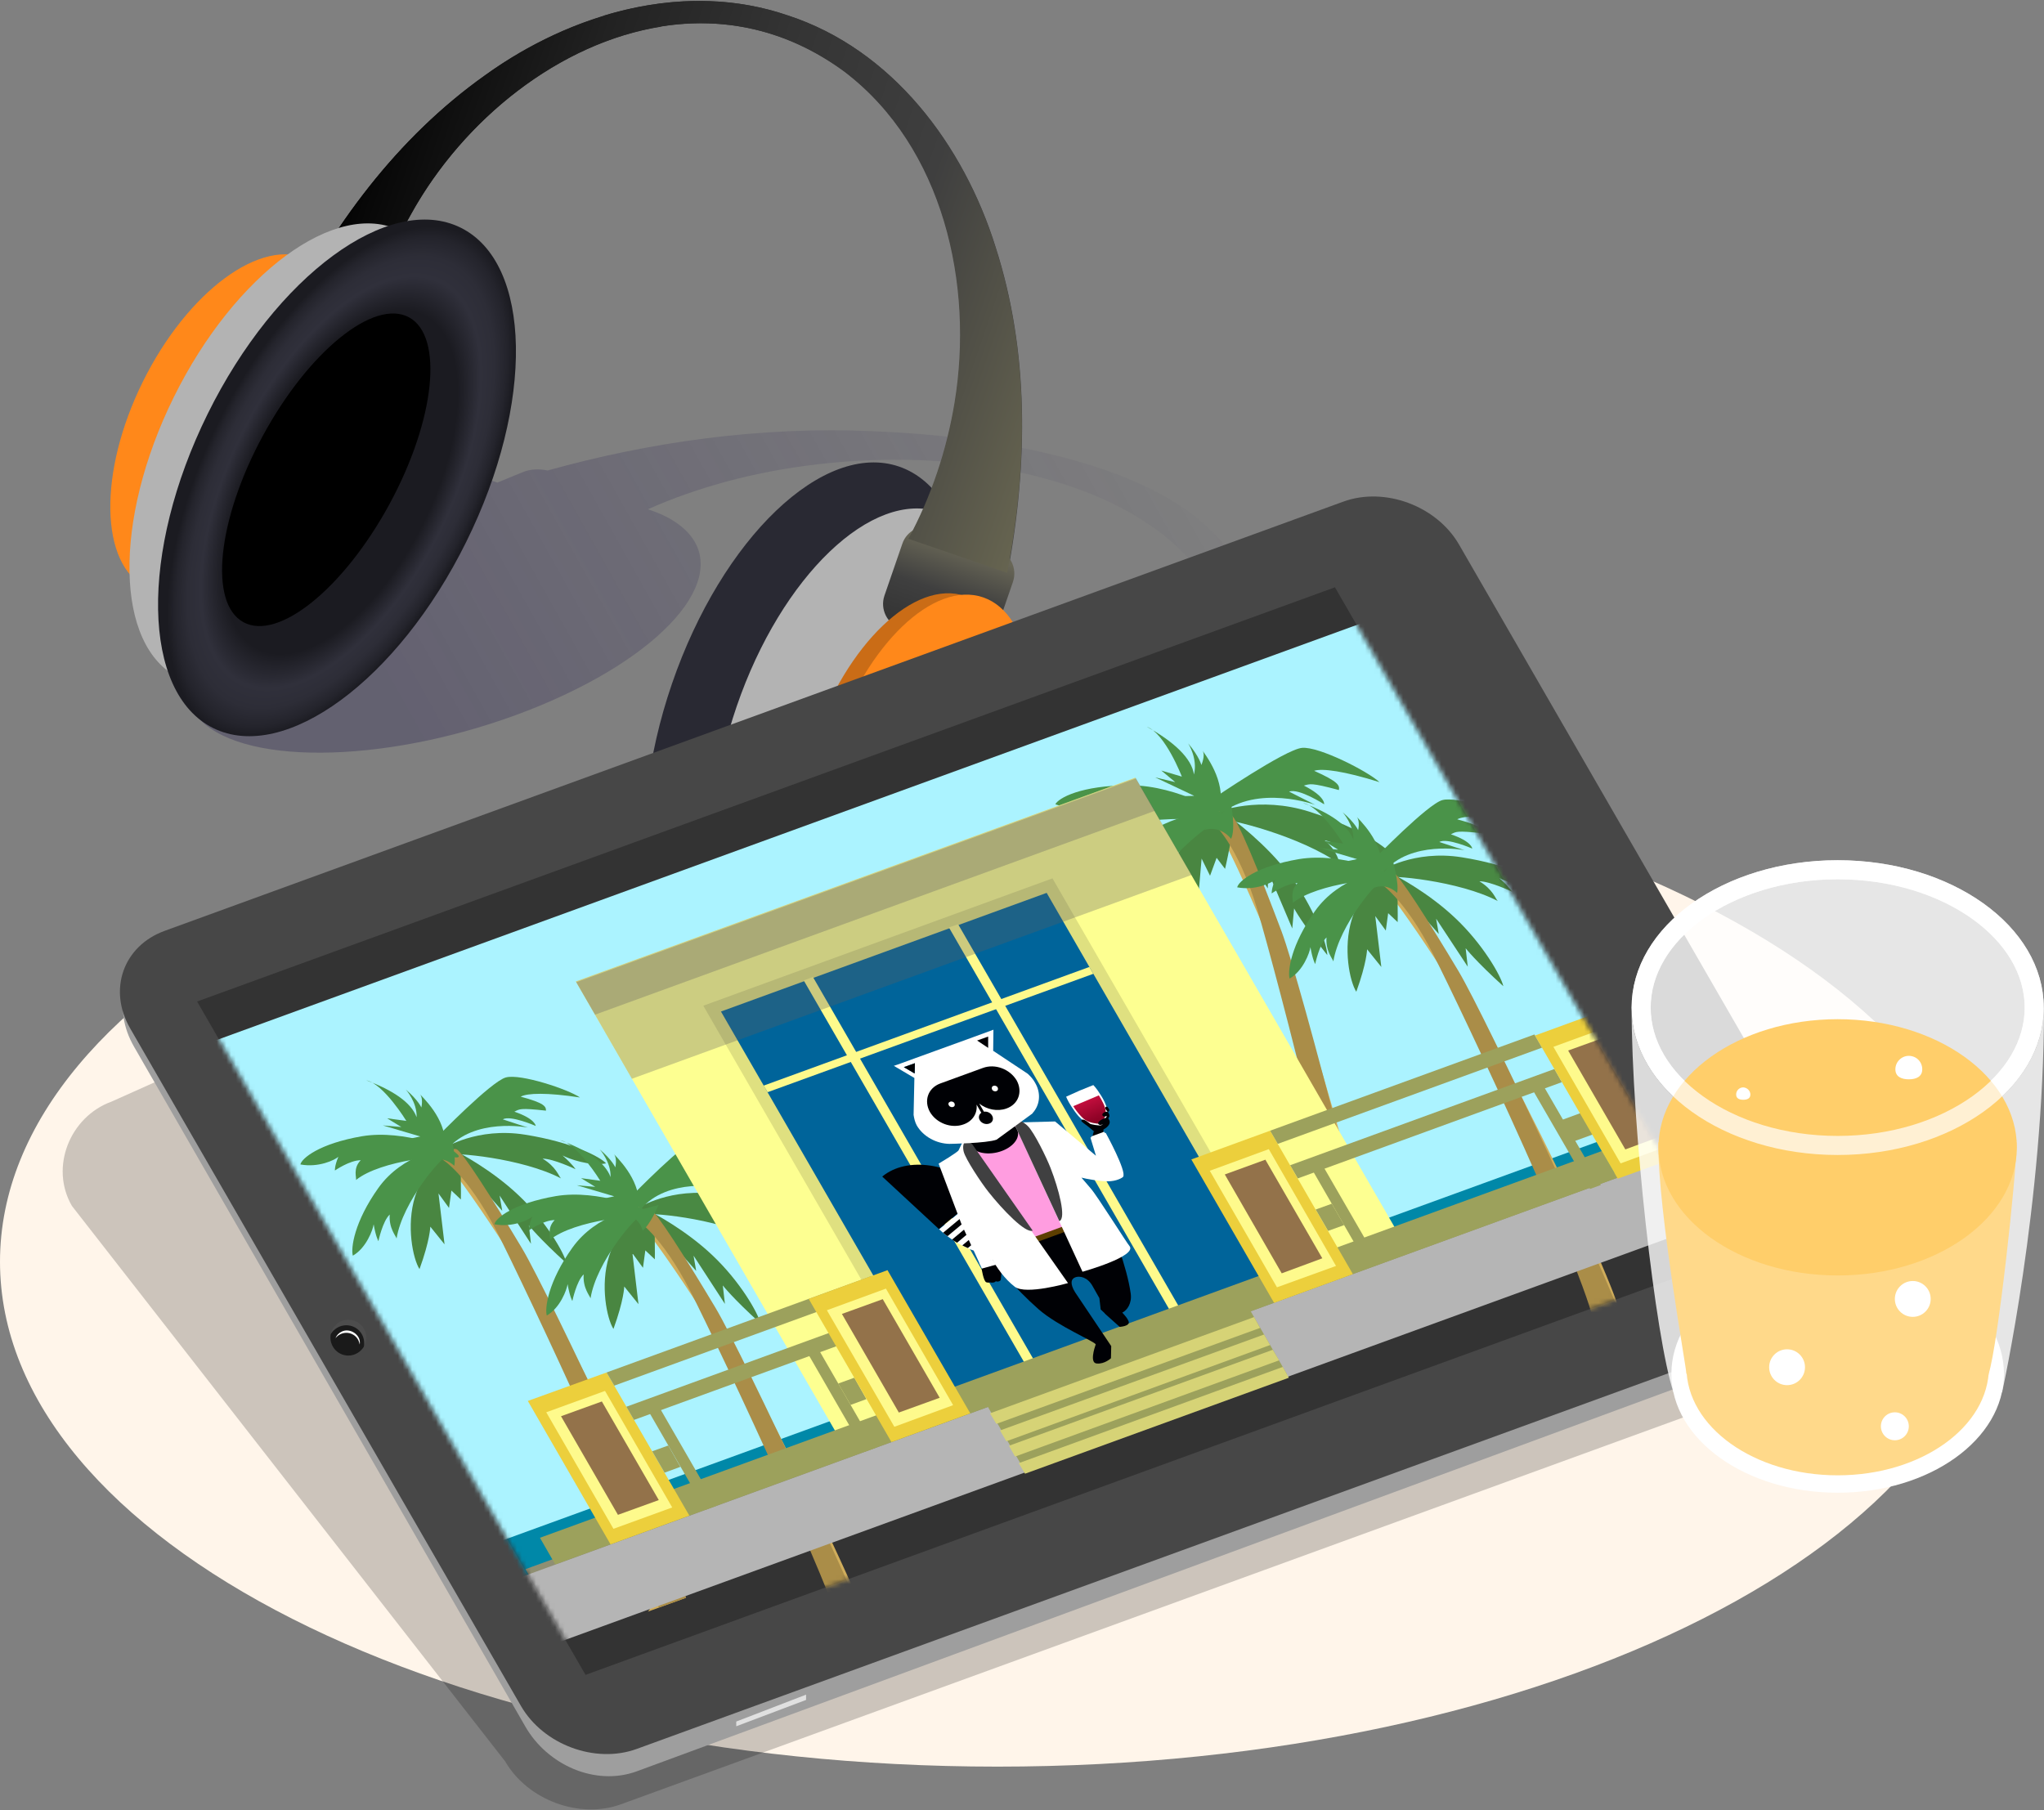 <svg width="429" height="380" viewBox="0 0 429 380" fill="none" xmlns="http://www.w3.org/2000/svg">
<rect x="0" y="0" width="429" height="380" fill="#808080" stroke="none"/>
<path d="M209.335 370.818C324.947 370.818 418.669 323.369 418.669 264.838C418.669 206.308 324.947 158.859 209.335 158.859C93.722 158.859 0 206.308 0 264.838C0 323.369 93.722 370.818 209.335 370.818Z" fill="#FFF5EA"/>
<path opacity="0.3" d="M104.41 101.29L109.775 99.082C111.258 98.461 113.212 98.385 114.944 98.754C136.035 92.89 159.133 89.449 183.2 90.511C207.514 91.45 236.829 96.491 251.981 109.369C267.305 122.024 265.395 139.746 258.534 153.267C254.043 162.405 246.359 170.63 236.697 177.868C236.872 180.244 236.232 182.892 234.85 185.666C238.666 191.775 232.172 201.459 218.379 209.171C204.536 216.859 187.894 219.996 178.072 217.26C168.6 218.532 160.116 217.948 154.275 215.281C147.894 214.942 142.475 213.537 138.59 211.042C125.595 202.641 135.024 184.712 159.569 171.048C184.065 157.359 214.508 153.068 227.478 161.518C230.423 163.421 232.206 165.795 232.902 168.492C233.322 168.269 233.718 167.971 234.138 167.748C260.387 151.533 268.566 122.097 232.09 105.01C208.358 94.221 176.526 94.603 152.542 101.064C146.607 102.679 141.069 104.616 135.976 106.898C138.797 107.811 141.222 109.021 143.054 110.554C154.318 119.822 141.005 136.617 113.415 148.082C85.825 159.547 54.291 161.314 43.077 152.07C39.71 149.277 38.568 145.863 39.257 142.125C36.136 138.342 36.774 133.465 40.553 128.363C40.552 127.991 40.601 127.645 40.675 127.249C38.961 121.014 47.51 112.416 62.492 106.163C77.869 99.859 95.032 98.034 104.41 101.29Z" fill="url(#paint0_linear_3292_84693)"/>
<path d="M198.362 163.218C208.865 132.604 204.545 103.379 188.714 97.94C172.883 92.501 151.534 112.91 141.031 143.523C130.528 174.136 134.848 203.362 150.679 208.801C166.51 214.239 187.859 193.831 198.362 163.218Z" fill="#292933"/>
<path d="M205.786 165.809C215.168 138.462 211.322 112.359 197.195 107.506C183.068 102.653 164.01 120.888 154.628 148.235C145.245 175.581 149.092 201.684 163.219 206.537C177.345 211.39 196.403 193.156 205.786 165.809Z" fill="#B3B3B3"/>
<path d="M86.289 44.911C83.026 50.611 80.372 56.643 78.381 62.842C73.735 63.727 68.978 66.051 64.333 69.649C61.623 68.708 59.466 67.988 59.466 67.988C69.587 47.567 83.303 28.917 101.886 15.746C119.916 2.741 143.753 -4.177 165.378 3.239C187.279 10.378 202.267 30.411 208.959 51.829C216.038 73.855 215.762 97.375 211.503 120.231L190.763 113.092C195.52 104.348 198.783 94.608 200.442 84.591C204.534 59.798 198.174 30.965 177.379 15.082C144.638 -9.047 103.877 13.2 86.289 44.911Z" fill="url(#paint1_linear_3292_84693)"/>
<path d="M101.886 15.746C83.303 28.917 69.587 47.567 59.466 67.988C59.466 67.988 61.623 68.708 64.333 69.648C68.978 66.051 73.735 63.672 78.381 62.842C80.372 56.643 83.026 50.611 86.289 44.911C97.295 25.043 117.427 8.939 138.941 5.563L126.552 3.405C117.703 6.116 109.297 10.433 101.886 15.746Z" fill="url(#paint2_linear_3292_84693)"/>
<path d="M196.239 110.767L209.236 115.25C212.056 116.246 213.549 119.29 212.609 122.112L208.848 133.015C207.853 135.837 204.811 137.331 201.99 136.391L188.993 131.908C186.173 130.912 184.68 127.868 185.62 125.046L189.381 114.143C190.321 111.321 193.418 109.827 196.239 110.767Z" fill="url(#paint3_linear_3292_84693)"/>
<path d="M209.052 168.822C216.084 148.326 213.19 128.759 202.587 125.116C191.985 121.474 177.689 135.137 170.658 155.632C163.626 176.128 166.52 195.695 177.123 199.337C187.725 202.98 202.02 189.317 209.052 168.822Z" fill="#CA6C16"/>
<path d="M212.656 168.163C219.539 148.101 216.711 128.949 206.34 125.386C195.968 121.823 181.981 135.199 175.098 155.261C168.215 175.322 171.043 194.474 181.414 198.037C191.785 201.6 205.772 188.225 212.656 168.163Z" fill="#FF881A"/>
<path d="M65.577 97.738C74.982 78.728 74.64 59.37 64.813 54.502C54.986 49.633 39.394 61.097 29.989 80.107C20.583 99.117 20.925 118.474 30.752 123.343C40.58 128.211 56.171 116.748 65.577 97.738Z" fill="#FF881A"/>
<path d="M84.97 107.341C97.791 81.428 97.333 55.046 83.947 48.415C70.561 41.783 49.316 57.413 36.495 83.326C23.674 109.239 24.132 135.621 37.518 142.252C50.904 148.884 72.149 133.254 84.97 107.341Z" fill="#B3B3B3"/>
<path d="M97.848 113.756C83.524 142.755 59.742 160.243 44.754 152.827C29.766 145.411 29.268 115.859 43.593 86.86C57.917 57.861 81.699 40.373 96.687 47.789C111.675 55.204 112.228 84.757 97.848 113.756Z" fill="url(#paint4_radial_3292_84693)"/>
<path d="M81.741 105.821C91.337 88.149 93.175 70.594 85.848 66.61C78.52 62.627 64.802 73.724 55.207 91.395C45.612 109.067 43.774 126.622 51.101 130.606C58.428 134.589 72.146 123.492 81.741 105.821Z" fill="black"/>
<path d="M208.904 51.829C202.212 30.411 187.224 10.378 165.322 3.239C152.602 -1.133 139.107 -0.525 126.497 3.349L138.886 5.508C151.717 3.515 165.046 6.061 177.268 15.082C198.064 30.965 204.424 59.798 200.331 84.591C198.672 94.608 195.409 104.292 190.653 113.092L211.392 120.231C215.762 97.375 215.983 73.855 208.904 51.829Z" fill="url(#paint5_linear_3292_84693)"/>
<path d="M377.687 288.635L130.302 378.732C121.619 381.886 110.724 377.846 106.022 369.711L15.087 253.116C10.386 244.981 14.702 234.394 23.385 231.24L278.578 116.91C287.261 113.756 298.157 117.796 302.858 125.931L384.933 268.159C389.578 276.239 386.315 285.481 377.687 288.635Z" fill="black" fill-opacity="0.2"/>
<path d="M378.019 281.718L133.62 371.814C124.937 374.968 114.871 370.486 110.226 362.35L28.151 219.735C23.45 211.6 25.884 202.801 34.567 199.646L281.952 109.55C290.635 106.395 301.53 110.435 306.231 118.571L388.306 260.799C392.952 268.934 386.702 278.563 378.019 281.718Z" fill="#9E9E9E"/>
<path d="M381.006 277.014L133.62 367.11C124.937 370.264 114.042 366.224 109.341 358.089L27.321 215.861C22.62 207.726 25.883 198.539 34.566 195.385L281.952 105.289C290.635 102.134 301.53 106.174 306.231 114.309L388.306 256.537C392.952 264.617 389.689 273.859 381.006 277.014Z" fill="#474747"/>
<path d="M73.115 284.54C75.192 284.54 76.876 282.855 76.876 280.777C76.876 278.698 75.192 277.014 73.115 277.014C71.038 277.014 69.354 278.698 69.354 280.777C69.354 282.855 71.038 284.54 73.115 284.54Z" fill="#4D4D4D"/>
<path d="M72.673 278.176C71.29 278.176 70.073 278.951 69.41 280.057C69.354 280.279 69.354 280.556 69.354 280.777C69.354 282.825 71.014 284.54 73.115 284.54C74.498 284.54 75.715 283.765 76.378 282.659C76.434 282.437 76.434 282.16 76.434 281.939C76.434 279.836 74.774 278.176 72.673 278.176Z" fill="#1A1A1A"/>
<path d="M75.493 282.216C75.106 279.67 72.009 278.895 70.405 280.888C70.626 280.334 71.069 279.836 71.622 279.559C73.392 278.563 75.88 280.223 75.493 282.216Z" fill="white"/>
<path d="M154.526 361.354V362.35L169.182 356.816V355.709L154.526 361.354Z" fill="#E0E0E0"/>
<path d="M361.704 264.562L122.891 351.559L41.369 210.216L280.182 123.275L361.704 264.562Z" fill="#333333"/>
<mask id="mask0_3292_84693" style="mask-type:alpha" maskUnits="userSpaceOnUse" x="41" y="123" width="321" height="229">
<path d="M361.704 264.562L122.891 351.559L41.369 210.216L280.182 123.275L361.704 264.562Z" fill="#333333"/>
</mask>
<g mask="url(#mask0_3292_84693)">
<path d="M339.305 247.019L116.42 328.205L113.323 322.781L336.208 241.595L339.305 247.019Z" fill="#9CA15C"/>
<path d="M283.943 267.44L267.406 273.472L250.04 243.366L266.577 237.334L283.943 267.44Z" fill="#ECCF3C"/>
<path d="M280.403 265.724L268.015 270.207L253.911 245.746L266.3 241.208L280.403 265.724Z" fill="#FEFA8C"/>
<path d="M277.527 264.119L269.01 267.273L257.064 246.52L265.581 243.421L277.527 264.119Z" fill="#93724A"/>
<path d="M323.653 219.901L268.181 240.101L266.577 237.334L322.049 217.134L323.653 219.901Z" fill="#9CA15C"/>
<path d="M327.801 227.151L272.384 247.351L270.78 244.584L326.252 224.384L327.801 227.151Z" fill="#9CA15C"/>
<path d="M287.317 266.222L274.928 244.694L277.196 243.919L289.584 265.392L287.317 266.222Z" fill="#9CA15C"/>
<path d="M278.744 258.364L276.145 253.881L279.518 252.663L282.118 257.146L278.744 258.364Z" fill="#9CA15C"/>
<path d="M330.234 239.603L327.69 235.12L332.06 233.515L334.659 237.998L330.234 239.603Z" fill="#9CA15C"/>
<path d="M333.719 249.564L321.164 227.87L323.432 227.04L335.986 248.734L333.719 249.564Z" fill="#9CA15C"/>
<path d="M144.682 318.133L128.145 324.165L110.779 294.059L127.315 288.082L144.682 318.133Z" fill="#ECCF3C"/>
<path d="M141.086 316.417L128.753 320.9L114.65 296.439L126.983 291.956L141.086 316.417Z" fill="#FEFA8C"/>
<path d="M138.266 314.867L129.693 317.967L117.747 297.269L126.32 294.17L138.266 314.867Z" fill="#93724A"/>
<path d="M184.391 270.649L128.919 290.849L127.315 288.082L182.788 267.882L184.391 270.649Z" fill="#9CA15C"/>
<path d="M188.54 277.844L133.067 298.043L131.463 295.276L186.936 275.077L188.54 277.844Z" fill="#9CA15C"/>
<path d="M148.055 316.915L135.667 295.442L137.934 294.612L150.323 316.085L148.055 316.915Z" fill="#9CA15C"/>
<path d="M181.46 304.74L169.072 283.267L171.339 282.437L183.728 303.91L181.46 304.74Z" fill="#9CA15C"/>
<path d="M139.483 309.112L136.883 304.629L140.257 303.412L142.801 307.894L139.483 309.112Z" fill="#9CA15C"/>
<path d="M178.529 294.889L175.93 290.406L179.303 289.189L181.847 293.672L178.529 294.889Z" fill="#9CA15C"/>
<path d="M194.402 300.312L181.903 278.619L184.17 277.788L196.669 299.482L194.402 300.312Z" fill="#9CA15C"/>
<path d="M203.638 296.66L187.101 302.692L169.735 272.642L186.272 266.609L203.638 296.66Z" fill="#ECCF3C"/>
<path d="M200.043 294.944L187.71 299.482L173.551 275.021L185.94 270.483L200.043 294.944Z" fill="#FEFA8C"/>
<path d="M197.223 293.395L188.65 296.494L176.704 275.796L185.276 272.697L197.223 293.395Z" fill="#93724A"/>
<path d="M356.062 241.429L339.526 247.406L322.16 217.355L338.696 211.323L356.062 241.429Z" fill="#ECCF3C"/>
<path d="M352.523 239.658L340.134 244.196L326.031 219.735L338.42 215.197L352.523 239.658Z" fill="#FEFA8C"/>
<path d="M349.647 238.108L341.13 241.263L329.128 220.51L337.701 217.411L349.647 238.108Z" fill="#93724A"/>
<path d="M357.058 250.118L107.958 340.878L38.659 220.787L287.759 130.082L357.058 250.118Z" fill="#ABF3FF"/>
<path d="M354.237 248.347L100.713 340.712L93.302 327.762L346.826 235.452L354.237 248.347Z" fill="#0088A8"/>
<path d="M254.686 172.916C257.728 174.908 298.71 266.167 281.067 280.666L290.524 279.006C290.248 265.503 268.346 189.353 257.064 168.876C252.307 169.706 250.759 173.414 253.856 175.407" fill="#D0AD5B"/>
<path d="M255.626 170.426C255.626 170.426 264.198 166.939 274.983 170.426C285.823 173.912 291.52 178.229 292.46 179.779C288.588 179.889 283.943 177.344 282.781 176.403C284.772 178.893 285.159 179.945 285.159 179.945C285.159 179.945 280.569 176.79 278.025 176.403C280.846 178.727 280.956 180.996 281.343 181.494C273.324 175.573 257.34 171.588 256.013 172.086C253.579 171.92 255.626 170.426 255.626 170.426Z" fill="#498943"/>
<path d="M256.621 169.983C256.621 169.983 250.04 174.023 246.611 180.111C243.182 186.198 243.182 193.835 244.288 196.326C248.104 190.293 248.768 187.305 248.768 187.305L251.201 191.732L252.197 180.221L253.967 183.819L255.349 180.055L257.119 182.38C257.119 182.38 259.166 173.691 258.778 171.367C258.336 169.153 256.621 169.983 256.621 169.983Z" fill="#498641"/>
<path d="M258.723 171.975C258.723 171.975 265.581 176.956 270.669 183.652C275.757 190.349 278.523 198.097 278.578 200.476C273.269 193.835 271.609 190.681 271.609 190.681L271.222 194.887L266.189 183.044L266.079 186.475L263.59 182.435L263.037 184.593C263.037 184.593 258.17 175.462 257.617 173.193C257.009 170.924 258.723 171.975 258.723 171.975Z" fill="#498641"/>
<path d="M263.867 190.847C267.738 203.741 285.491 271.59 283.722 280.168L290.469 278.951C289.971 272.088 273.269 206.951 268.955 195.44C264.254 182.988 259.663 171.699 258.391 171.034C257.119 170.37 254.686 172.861 254.686 172.861C254.686 172.861 259.719 177.122 263.867 190.847Z" fill="#AA8D48"/>
<path d="M255.57 170.426C255.57 170.426 245.671 170.204 238.481 176.845C231.291 183.486 229.189 189.242 229.355 190.902C232.84 189.74 235.218 185.921 235.605 184.704C235.55 187.526 235.937 188.633 235.937 188.633C235.937 188.633 237.872 184.317 239.863 183.154C238.979 186.143 240.361 188.135 240.306 188.744C243.348 180.83 254.796 172.031 256.345 172.031C258.391 171.09 255.57 170.426 255.57 170.426Z" fill="#4A9349"/>
<path d="M257.451 171.311C257.451 171.311 247.496 164.836 237.154 164.836C226.811 164.836 222.11 167.548 221.502 168.821C225.595 170.26 229.687 169.098 230.683 168.489C229.3 170.426 229.245 171.422 229.245 171.422C229.245 171.422 233.172 169.651 235.716 170.094C233.448 171.588 233.946 173.912 233.669 174.3C240.361 170.758 255.958 171.92 257.506 172.916C260.05 173.525 257.451 171.311 257.451 171.311Z" fill="#4A9349"/>
<path d="M254.575 167.659C254.575 167.659 269.729 157.31 273.268 156.978C276.808 156.646 287.095 161.903 289.529 164.172C282.118 161.848 277.527 161.239 275.813 161.792C281.011 164.117 281.177 164.892 281.011 165.832C275.038 164.227 274.983 164.56 273.656 164.892C278.246 167.216 277.914 168.821 277.914 168.821C277.914 168.821 272.605 165.39 270.559 166.164C273.434 167.603 276.034 168.932 276.034 168.932C276.034 168.932 263.977 164.56 256.179 170.868C255.46 169.54 254.575 167.659 254.575 167.659Z" fill="#4A9349"/>
<path d="M255.294 171.809L246.611 167.161L250.648 167.05L242.463 163.176L246.666 164.172L243.735 161.737L248.049 163.01C248.049 163.01 244.565 153.934 240.693 152.55C246.334 155.65 250.095 159.136 250.593 162.567C251.423 159.191 249.376 156.037 249.376 156.037C251.754 158.859 252.142 160.575 252.142 160.575C252.142 160.575 253.026 158.638 252.418 157.587C254.298 160.188 258.004 165.998 255.294 171.809Z" fill="#4A9349"/>
<path d="M252.695 174.244C252.695 174.244 255.792 172.972 258.391 176.071C259.387 173.968 258.391 168.876 258.391 168.876L252.695 174.244Z" fill="#4A9349"/>
<path d="M289.474 185.202C292.515 186.585 345.278 264.23 332.557 280.057L340.521 277.18C337.756 264.839 304.462 198.318 290.801 181.162C286.819 182.601 286.155 186.253 289.197 187.637" fill="#D0AD5B"/>
<path d="M289.861 182.767C289.861 182.767 296.719 178.339 306.784 179.944C316.905 181.549 322.713 184.704 323.819 185.977C320.445 186.641 315.91 184.98 314.693 184.316C316.905 186.309 317.403 187.194 317.403 187.194C317.403 187.194 312.758 184.98 310.49 184.98C313.366 186.696 313.919 188.744 314.361 189.131C306.231 184.87 291.52 183.542 290.414 184.206C288.312 184.427 289.861 182.767 289.861 182.767Z" fill="#498943"/>
<path d="M290.635 182.213C290.635 182.213 285.602 186.862 283.722 192.95C281.841 199.037 283.279 206.01 284.662 208.169C286.874 202.081 286.929 199.259 286.929 199.259L289.916 202.967L288.644 192.286L290.856 195.329L291.354 191.677L293.345 193.558C293.345 193.558 293.511 185.313 292.792 183.265C291.962 181.217 290.635 182.213 290.635 182.213Z" fill="#498641"/>
<path d="M292.847 183.763C292.847 183.763 299.76 187.305 305.457 192.728C311.154 198.096 315.025 204.793 315.523 207.006C309.66 201.694 307.614 199.037 307.614 199.037L308.056 202.911L301.42 192.839L301.973 196.049L299.041 192.728L298.931 194.776C298.931 194.776 292.958 187.139 292.073 185.091C291.133 183.044 292.847 183.763 292.847 183.763Z" fill="#498641"/>
<path d="M300.811 200.31C306.563 211.6 334.714 271.147 334.77 279.283L340.466 277.235C338.752 271.037 312.039 213.813 306.121 203.852C299.705 193.116 293.566 183.486 292.35 183.044C291.133 182.601 289.474 185.257 289.474 185.257C289.474 185.257 294.672 188.301 300.811 200.31Z" fill="#AA8D48"/>
<path d="M289.805 182.822C289.805 182.822 281.122 184.04 276.034 191.179C270.946 198.318 270.227 203.852 270.669 205.401C273.49 203.797 274.873 199.978 275.038 198.816C275.481 201.417 276.034 202.358 276.034 202.358C276.034 202.358 276.919 198.152 278.412 196.768C278.191 199.646 279.74 201.306 279.85 201.804C281.067 194.112 289.418 184.427 290.801 184.206C292.405 182.988 289.805 182.822 289.805 182.822Z" fill="#4A9349"/>
<path d="M291.575 183.32C291.575 183.32 281.675 178.837 272.605 180.332C263.59 181.881 259.94 184.98 259.663 186.253C263.48 186.973 266.909 185.312 267.628 184.648C266.798 186.641 266.909 187.526 266.909 187.526C266.909 187.526 270.006 185.368 272.329 185.368C270.614 187.083 271.499 189.131 271.333 189.518C276.532 185.312 290.414 184.095 291.962 184.759C294.285 184.98 291.575 183.32 291.575 183.32Z" fill="#4A9349"/>
<path d="M288.367 180.387C288.367 180.387 299.705 168.71 302.747 167.935C305.789 167.105 315.799 170.426 318.288 172.141C311.375 171.09 307.227 171.2 305.844 171.975C310.822 173.303 311.154 174.023 311.154 174.908C305.623 174.3 305.623 174.576 304.517 175.13C308.941 176.624 308.997 178.118 308.997 178.118C308.997 178.118 303.687 175.794 302.083 176.735C304.849 177.675 307.393 178.45 307.393 178.45C307.393 178.45 296 176.236 290.358 183.099C289.529 181.992 288.367 180.387 288.367 180.387Z" fill="#4A9349"/>
<path d="M289.805 184.04L281.344 181.051L284.828 180.332L276.974 178.007L280.846 178.339L277.859 176.513L281.897 177.067C281.897 177.067 277.14 169.263 273.49 168.544C279.021 170.592 282.947 173.193 284.054 176.292C284.164 173.082 281.786 170.481 281.786 170.481C284.385 172.695 285.049 174.244 285.049 174.244C285.049 174.244 285.492 172.363 284.773 171.477C286.819 173.58 291.078 178.395 289.805 184.04Z" fill="#4A9349"/>
<path d="M287.925 186.585C287.925 186.585 290.414 184.925 293.234 187.415C293.677 185.368 292.294 180.553 292.294 180.553L287.925 186.585Z" fill="#4A9349"/>
<path d="M92.915 243.421C95.957 244.805 148.719 322.449 135.998 338.277L143.963 335.399C141.197 323.058 107.903 256.537 94.242 239.381C90.26 240.82 89.596 244.473 92.638 245.856" fill="#D0AD5B"/>
<path d="M93.247 240.986C93.247 240.986 100.105 236.559 110.171 238.164C120.292 239.769 126.099 242.923 127.205 244.196C123.831 244.86 119.296 243.2 118.079 242.536C120.292 244.528 120.789 245.414 120.789 245.414C120.789 245.414 116.144 243.2 113.876 243.2C116.752 244.916 117.305 246.963 117.747 247.351C109.617 243.089 94.906 241.761 93.8 242.425C91.698 242.647 93.247 240.986 93.247 240.986Z" fill="#498943"/>
<path d="M94.021 240.433C94.021 240.433 88.988 245.082 87.108 251.169C85.227 257.257 86.665 264.23 88.048 266.388C90.26 260.301 90.315 257.478 90.315 257.478L93.302 261.186L92.03 250.505L94.242 253.549L94.74 249.896L96.731 251.778C96.731 251.778 96.897 243.532 96.178 241.484C95.404 239.437 94.021 240.433 94.021 240.433Z" fill="#498641"/>
<path d="M96.233 241.927C96.233 241.927 103.146 245.469 108.843 250.892C114.54 256.261 118.411 262.957 118.909 265.171C113.046 259.858 111 257.201 111 257.201L111.442 261.075L104.861 250.948L105.414 254.158L102.483 250.837L102.317 252.94C102.317 252.94 96.344 245.303 95.459 243.255C94.519 241.208 96.233 241.927 96.233 241.927Z" fill="#498641"/>
<path d="M104.253 258.474C110.004 269.764 138.155 329.311 138.211 337.447L143.907 335.399C142.193 329.201 115.48 271.978 109.562 262.016C103.146 251.28 97.007 241.65 95.791 241.208C94.574 240.765 92.915 243.421 92.915 243.421C92.915 243.421 98.114 246.52 104.253 258.474Z" fill="#AA8D48"/>
<path d="M93.191 240.986C93.191 240.986 84.508 242.204 79.42 249.343C74.332 256.482 73.613 262.016 74.055 263.566C76.876 261.961 78.259 258.142 78.425 256.98C78.867 259.581 79.42 260.522 79.42 260.522C79.42 260.522 80.305 256.316 81.798 254.932C81.577 257.81 83.126 259.47 83.236 259.968C84.453 252.276 92.804 242.591 94.187 242.37C95.791 241.152 93.191 240.986 93.191 240.986Z" fill="#4A9349"/>
<path d="M94.961 241.484C94.961 241.484 85.061 237.002 75.991 238.496C66.976 240.046 63.326 243.145 63.049 244.418C66.866 245.137 70.295 243.477 71.014 242.813C70.184 244.805 70.295 245.69 70.295 245.69C70.295 245.69 73.392 243.532 75.715 243.532C74 245.248 74.885 247.295 74.719 247.683C79.918 243.477 93.8 242.259 95.348 242.923C97.671 243.2 94.961 241.484 94.961 241.484Z" fill="#4A9349"/>
<path d="M91.809 238.607C91.809 238.607 103.147 226.929 106.188 226.155C109.23 225.325 119.241 228.645 121.729 230.361C114.816 229.309 110.668 229.42 109.286 230.195C114.263 231.523 114.595 232.242 114.595 233.128C109.064 232.519 109.064 232.796 107.958 233.349C112.383 234.843 112.438 236.338 112.438 236.338C112.438 236.338 107.129 234.013 105.525 234.954C108.29 235.895 110.834 236.67 110.834 236.67C110.834 236.67 99.441 234.456 93.8 241.318C92.915 240.211 91.809 238.607 91.809 238.607Z" fill="#4A9349"/>
<path d="M93.192 242.259L84.73 239.271L88.214 238.551L80.36 236.227L84.232 236.559L81.245 234.733L85.283 235.286C85.283 235.286 80.526 227.483 76.876 226.763C82.407 228.811 86.334 231.412 87.44 234.511C87.55 231.301 85.172 228.7 85.172 228.7C87.772 230.914 88.435 232.464 88.435 232.464C88.435 232.464 88.878 230.582 88.159 229.697C90.205 231.8 94.519 236.559 93.192 242.259Z" fill="#4A9349"/>
<path d="M90.039 243.864C90.039 243.864 92.528 242.204 95.348 244.694C95.791 242.647 94.629 238.496 94.629 238.496L90.039 243.864Z" fill="#4A9349"/>
<path d="M133.565 255.984C136.607 257.367 189.369 335.012 176.648 350.839L184.612 347.962C181.847 335.62 148.553 269.1 134.892 251.944C130.91 253.383 130.246 257.035 133.288 258.419" fill="#D0AD5B"/>
<path d="M133.952 253.549C133.952 253.549 140.81 249.122 150.876 250.726C160.997 252.331 166.804 255.486 167.91 256.759C164.536 257.423 160.001 255.763 158.785 255.099C160.997 257.091 161.495 257.976 161.495 257.976C161.495 257.976 156.849 255.763 154.581 255.763C157.457 257.478 158.01 259.526 158.453 259.913C150.323 255.652 135.611 254.324 134.505 254.988C132.403 255.209 133.952 253.549 133.952 253.549Z" fill="#498943"/>
<path d="M134.726 252.995C134.726 252.995 129.693 257.644 127.813 263.732C125.933 269.819 127.371 276.792 128.753 278.951C130.965 272.863 131.021 270.041 131.021 270.041L134.007 273.749L132.735 263.068L134.947 266.111L135.445 262.459L137.436 264.34C137.436 264.34 137.602 256.095 136.883 254.047C136.054 251.999 134.726 252.995 134.726 252.995Z" fill="#498641"/>
<path d="M136.938 254.545C136.938 254.545 143.852 258.087 149.548 263.51C155.245 268.879 159.116 275.575 159.614 277.789C153.752 272.476 151.705 269.819 151.705 269.819L152.148 273.693L145.566 263.566L146.119 266.776L143.188 263.455L143.077 265.503C143.077 265.503 137.104 257.866 136.219 255.818C135.224 253.77 136.938 254.545 136.938 254.545Z" fill="#498641"/>
<path d="M144.903 271.037C150.654 282.327 178.805 341.874 178.861 350.009L184.557 347.962C182.843 341.763 156.13 284.54 150.212 274.579C143.796 263.842 137.657 254.213 136.441 253.77C135.224 253.328 133.565 255.984 133.565 255.984C133.565 255.984 138.763 259.083 144.903 271.037Z" fill="#AA8D48"/>
<path d="M133.897 253.549C133.897 253.549 125.214 254.766 120.125 261.905C115.037 269.045 114.318 274.579 114.761 276.128C117.581 274.523 118.964 270.705 119.13 269.543C119.572 272.144 120.125 273.084 120.125 273.084C120.125 273.084 121.01 268.878 122.504 267.495C122.282 270.373 123.831 272.033 123.942 272.531C125.158 264.839 133.51 255.154 134.892 254.932C136.496 253.715 133.897 253.549 133.897 253.549Z" fill="#4A9349"/>
<path d="M135.667 254.047C135.667 254.047 125.767 249.564 116.696 251.058C107.682 252.608 104.031 255.707 103.755 256.98C107.571 257.699 111 256.039 111.719 255.375C110.889 257.367 111 258.253 111 258.253C111 258.253 114.097 256.095 116.42 256.095C114.705 257.81 115.59 259.858 115.424 260.245C120.623 256.039 134.505 254.822 136.054 255.486C138.377 255.762 135.667 254.047 135.667 254.047Z" fill="#4A9349"/>
<path d="M132.459 251.169C132.459 251.169 143.797 239.492 146.838 238.717C149.88 237.887 159.891 241.208 162.379 242.923C155.466 241.872 151.318 241.983 149.936 242.757C154.913 244.085 155.245 244.805 155.245 245.69C149.714 245.082 149.714 245.358 148.608 245.912C153.033 247.406 153.088 248.9 153.088 248.9C153.088 248.9 147.779 246.576 146.175 247.517C148.94 248.457 151.484 249.232 151.484 249.232C151.484 249.232 140.091 247.019 134.45 253.881C133.62 252.774 132.459 251.169 132.459 251.169Z" fill="#4A9349"/>
<path d="M133.897 254.822L125.435 251.833L128.919 251.114L121.066 248.789L124.937 249.122L121.951 247.295L125.988 247.849C125.988 247.849 121.232 240.046 117.581 239.326C123.112 241.374 127.039 243.975 128.145 247.074C128.256 243.864 125.877 241.263 125.877 241.263C128.477 243.477 129.14 245.026 129.14 245.026C129.14 245.026 129.583 243.145 128.864 242.259C130.91 244.362 135.169 249.177 133.897 254.822Z" fill="#4A9349"/>
<path d="M130.634 254.877C130.634 254.877 133.897 254.822 134.892 258.308C136.607 256.869 138.211 252.94 138.211 252.94L130.634 254.877Z" fill="#4A9349"/>
<path d="M353.574 244.085L111.829 332.079L110.281 329.367L351.97 241.374L353.574 244.085Z" fill="#8F8F72"/>
<path d="M362.257 255.486L108.787 347.796L100.879 334.126L354.403 241.761L362.257 255.486Z" fill="#B5B5B5"/>
<path d="M292.736 257.644L175.321 300.423L120.844 206.01L238.26 163.231L292.736 257.644Z" fill="#FDFF91"/>
<path d="M268.346 266.554L195.01 293.284L147.613 211.102L220.894 184.372L268.346 266.554Z" fill="#DFE080"/>
<path d="M265.858 267.495L197.499 292.343L151.318 212.319L219.677 187.415L265.858 267.495Z" fill="#00649A"/>
<path d="M229.466 204.405L161.107 229.254L160.278 227.87L228.637 202.966L229.466 204.405Z" fill="#FEFA8C"/>
<path d="M214.976 285.979L168.684 205.789L170.62 205.069L216.911 285.315L214.976 285.979Z" fill="#FEFA8C"/>
<path d="M245.45 274.91L199.158 194.665L201.094 194.001L247.385 274.191L245.45 274.91Z" fill="#FEFA8C"/>
<path opacity="0.31" d="M250.095 183.652L132.624 226.431L120.955 206.176L238.425 163.397L250.095 183.652Z" fill="#606060"/>
<path opacity="0.31" d="M242.352 170.204L124.882 212.983L120.844 206.01L238.315 163.231L242.352 170.204Z" fill="#606060"/>
<path d="M339.415 247.24L116.531 328.371L113.323 322.781L336.208 241.595L339.415 247.24Z" fill="#9CA15C"/>
<path d="M283.943 267.44L267.406 273.472L250.04 243.366L266.577 237.334L283.943 267.44Z" fill="#ECCF3C"/>
<path d="M280.403 265.724L268.015 270.207L253.911 245.746L266.3 241.208L280.403 265.724Z" fill="#FEFA8C"/>
<path d="M277.527 264.119L269.01 267.273L257.064 246.52L265.581 243.421L277.527 264.119Z" fill="#93724A"/>
<path d="M323.653 219.901L268.181 240.101L266.577 237.334L322.049 217.134L323.653 219.901Z" fill="#9CA15C"/>
<path d="M327.801 227.151L272.384 247.351L270.78 244.584L326.252 224.384L327.801 227.151Z" fill="#9CA15C"/>
<path d="M287.206 266.001L274.928 244.694L277.196 243.919L289.474 265.171L287.206 266.001Z" fill="#9CA15C"/>
<path d="M278.744 258.364L276.145 253.881L279.518 252.663L282.118 257.146L278.744 258.364Z" fill="#9CA15C"/>
<path d="M330.234 239.603L327.69 235.12L332.06 233.515L334.659 237.998L330.234 239.603Z" fill="#9CA15C"/>
<path d="M333.719 249.564L321.164 227.87L323.432 227.04L335.986 248.734L333.719 249.564Z" fill="#9CA15C"/>
<path d="M144.682 318.133L128.145 324.165L110.779 294.059L127.315 288.082L144.682 318.133Z" fill="#ECCF3C"/>
<path d="M141.086 316.417L128.753 320.9L114.65 296.439L126.983 291.956L141.086 316.417Z" fill="#FEFA8C"/>
<path d="M138.266 314.867L129.693 317.967L117.747 297.269L126.32 294.17L138.266 314.867Z" fill="#93724A"/>
<path d="M184.391 270.649L128.919 290.849L127.315 288.082L182.788 267.882L184.391 270.649Z" fill="#9CA15C"/>
<path d="M188.54 277.844L133.067 298.043L131.463 295.276L186.936 275.077L188.54 277.844Z" fill="#9CA15C"/>
<path d="M148.055 316.915L135.667 295.442L137.934 294.612L150.323 316.085L148.055 316.915Z" fill="#9CA15C"/>
<path d="M181.46 304.74L169.072 283.267L171.339 282.437L183.728 303.91L181.46 304.74Z" fill="#9CA15C"/>
<path d="M139.483 309.112L136.883 304.629L140.257 303.412L142.801 307.894L139.483 309.112Z" fill="#9CA15C"/>
<path d="M178.529 294.889L175.93 290.406L179.303 289.189L181.847 293.672L178.529 294.889Z" fill="#9CA15C"/>
<path d="M194.236 300.036L181.903 278.619L184.17 277.788L196.503 299.206L194.236 300.036Z" fill="#9CA15C"/>
<path d="M203.638 296.66L187.101 302.692L169.735 272.642L186.272 266.609L203.638 296.66Z" fill="#ECCF3C"/>
<path d="M200.043 294.944L187.71 299.482L173.551 275.021L185.94 270.483L200.043 294.944Z" fill="#FEFA8C"/>
<path d="M197.223 293.395L188.65 296.494L176.704 275.796L185.276 272.697L197.223 293.395Z" fill="#93724A"/>
<path d="M356.062 241.429L339.526 247.406L322.16 217.355L338.696 211.323L356.062 241.429Z" fill="#ECCF3C"/>
<path d="M352.523 239.658L340.134 244.196L326.031 219.735L338.42 215.197L352.523 239.658Z" fill="#FEFA8C"/>
<path d="M349.647 238.108L341.13 241.263L329.128 220.51L337.701 217.411L349.647 238.108Z" fill="#93724A"/>
<path d="M229.577 237.445L229.245 238.662L231.678 239.658L231.568 236.725L229.577 237.445Z" fill="#000105"/>
<path d="M232.674 234.899C233.725 236.227 231.015 237.666 229.964 237.5C229.521 237.444 229.024 236.946 228.692 236.67C227.088 235.231 229.521 234.179 230.24 234.179" fill="#000105"/>
<path d="M224.931 232.353C223.991 230.914 223.77 230.195 223.77 230.195L226.59 228.922L229.466 227.76C229.466 227.76 230.074 228.313 230.959 229.752C231.402 230.416 231.789 231.135 232.065 231.855C232.453 232.74 232.619 233.515 232.397 234.179C232.287 234.456 231.623 236.006 231.181 236.172C230.793 236.393 228.858 235.95 228.471 235.839C227.752 235.618 227.033 235.009 226.369 234.29C225.871 233.737 225.373 233.017 224.931 232.353Z" fill="white"/>
<path d="M226.867 234.29C226.258 233.626 225.65 232.851 225.263 232.187L230.627 229.918C231.236 230.859 232.01 232.298 232.065 233.239C232.176 234.235 231.512 235.231 231.18 235.729L230.793 235.895C230.074 235.84 228.747 235.729 227.751 235.065C227.475 234.899 227.198 234.622 226.867 234.29Z" fill="url(#paint6_linear_3292_84693)"/>
<path d="M229.411 236.448C228.968 236.006 227.973 235.12 227.364 235.009C227.088 234.954 226.811 235.231 227.032 235.397C227.42 235.84 229.023 236.836 229.576 237.444C230.019 237.334 229.521 236.836 229.411 236.504" fill="#000105"/>
<path d="M232.452 232.353C232.121 232.187 231.899 232.408 231.955 232.63C232.121 233.017 232.397 233.183 232.508 233.46C232.729 233.294 232.895 233.072 232.784 232.851" fill="#000105"/>
<path d="M232.508 234.843C232.784 234.511 233.061 234.29 232.618 233.515C232.397 233.183 231.734 233.405 231.457 233.737C231.181 234.013 231.512 234.622 232.287 234.235C232.231 234.567 232.121 234.677 232.01 234.954" fill="#000105"/>
<path d="M232.397 234.622C232.01 234.511 230.24 235.341 230.517 235.895C230.904 236.614 232.452 235.452 232.618 235.231C232.784 235.009 232.729 234.733 232.397 234.622Z" fill="#000105"/>
<path d="M218.405 261.241C213.206 265.558 203.693 264.119 197.112 258.032L206.514 250.228L218.405 261.241Z" fill="white"/>
<path d="M185.166 246.963C190.364 242.647 199.877 244.086 206.459 250.173L197.057 257.976L185.166 246.963Z" fill="#000105"/>
<path d="M212.432 255.707L204.302 262.459C204.744 262.625 205.131 262.791 205.574 262.902L213.261 256.482L212.432 255.707ZM210.717 254.102L201.979 261.407C202.366 261.629 202.753 261.795 203.14 261.961L211.602 254.877L210.717 254.102ZM214.146 257.257L206.956 263.234C207.454 263.344 207.952 263.455 208.45 263.51L215.031 258.032L214.146 257.257ZM215.861 258.862L210.054 263.676C210.662 263.732 211.27 263.676 211.879 263.621L216.69 259.581L215.861 258.862ZM217.52 260.411L214.036 263.289C215.64 262.902 217.133 262.182 218.35 261.186L217.52 260.411ZM209.003 252.553L199.822 260.19C200.154 260.411 200.486 260.633 200.873 260.854L209.832 253.327L209.003 252.553ZM197.942 258.751C198.218 259.028 198.55 259.249 198.882 259.47L208.173 251.723L207.344 250.948L197.942 258.751Z" fill="#000105"/>
<path d="M200.928 249.011L224.101 240.544C219.953 236.338 213.317 234.567 207.786 236.614C202.255 238.607 199.601 243.753 200.928 249.011Z" fill="#000105"/>
<path d="M207.288 265.558C206.956 265.724 206.016 266.222 206.016 266.222C206.016 266.222 206.403 268.934 207.012 269.155C207.565 269.321 207.786 269.155 207.786 269.155C207.786 269.155 208.007 269.266 208.394 269.211C208.781 269.211 209.003 268.934 209.003 268.934C209.003 268.934 209.335 269.1 209.722 268.934C209.998 268.823 210.053 268.602 210.053 268.602L210.219 266.776C210.219 266.776 209.832 266.001 209.777 265.337L207.288 265.558Z" fill="#000105"/>
<path d="M205.518 265.06L206.071 266.278L209.279 265.392L208.837 264.23L205.518 265.06Z" fill="white"/>
<path d="M216.248 236.448C216.248 236.448 213.704 235.342 211.492 235.895L207.786 237.002L204.302 238.496C202.311 239.437 201.702 241.706 201.702 241.706C202.974 249.454 207.454 262.902 208.284 264.341C208.837 265.281 212.929 270.373 217.962 274.8C222.11 278.453 230.13 281.718 229.964 282.216C229.687 282.991 228.692 286.09 230.185 286.2C231.844 286.367 233.172 285.094 233.172 285.094L233.227 282.548L225.65 271.258C224.544 269.487 224.765 268.436 225.705 268.104C226.59 267.772 228.249 268.048 229.3 269.93L230.738 272.476L231.015 274.855L231.9 275.686H231.844L234.997 278.508C234.997 278.508 237.264 278.397 236.877 277.346C236.656 276.737 236.103 276.128 235.55 275.52C236.601 275.021 237.596 273.527 237.32 271.535C236.545 265.89 233.282 257.589 232.563 256.371C231.789 254.932 222.829 242.259 216.248 236.448Z" fill="#000105"/>
<path d="M213.427 235.729L203.029 239.492L209.777 251.169L220.174 247.406L213.427 235.729Z" fill="white"/>
<path d="M220.894 258.862L229.521 255.099L212.321 235.397L207.675 238.828L202.974 239.326L208.062 257.312L210.33 262.736" fill="#FF9DE0"/>
<path d="M230.13 256.15L212.211 262.68L211.602 261.629L229.521 255.098L230.13 256.15Z" fill="#5C3E00"/>
<path d="M224.157 269.321L203.527 239.935L202.366 238.994L201.204 241.429C201.094 241.816 197.001 244.252 197.001 244.252L201.813 256.98L205.684 265.392L208.339 264.396L206.071 259.636C206.403 260.577 208.671 266.776 212.985 270.096C215.308 271.867 224.157 269.321 224.157 269.321Z" fill="white"/>
<path d="M209.243 241.898C212.072 241.25 214.034 239.276 213.625 237.488C213.216 235.7 210.591 234.776 207.763 235.424C204.934 236.072 202.973 238.046 203.381 239.834C203.79 241.622 206.415 242.546 209.243 241.898Z" fill="#000105"/>
<path d="M202.919 239.271C202.919 239.271 201.813 239.714 202.255 241.706C202.642 243.311 205.961 248.291 207.454 250.173C210.385 253.881 215.252 258.972 216.746 258.308L204.08 240.212L202.919 239.271Z" fill="#404041"/>
<path d="M229.355 239.271L229.024 238.551L231.734 237.555L232.121 238.219L229.355 239.271Z" fill="white"/>
<path d="M228.968 249.509C227.53 247.849 226.977 247.185 226.977 247.185C227.973 247.461 230.849 247.959 232.508 247.959C234.388 247.959 235.605 247.185 235.716 247.019C236.545 245.912 232.065 237.777 232.065 237.777L228.858 238.773L230.019 242.591L221.447 235.397L212.929 235.618L213.151 236.448L227.198 266.942C227.198 266.942 238.868 263.676 237.043 261.518C236.6 261.075 230.24 250.948 228.968 249.509Z" fill="white"/>
<path d="M212.985 235.176C212.985 235.176 214.146 234.788 215.75 236.393C217.077 237.721 219.677 243.034 220.506 245.192C222.166 249.454 223.88 255.763 222.332 256.316L213.151 236.504L212.985 235.176Z" fill="#404041"/>
<path d="M220.783 245.469L221.502 243.477L221.889 243.532L222 243.2L223.769 244.418L220.783 245.469Z" fill="white"/>
<path d="M216.746 233.681H216.69C218.239 232.021 218.571 229.531 217.243 227.262C216.856 226.542 216.303 225.933 215.695 225.38L208.45 220.565L208.505 216.138L204.136 217.743L192.079 222.115L188.429 223.443L187.599 223.72L191.913 226.265L191.747 234.013C191.858 234.733 192.024 235.507 192.411 236.227C193.793 238.607 196.559 240.046 199.269 240.101H199.213C199.213 240.101 207.067 239.99 209.169 239.215M189.701 223.996L192.024 223.166L191.968 225.325L189.701 223.996Z" fill="white"/>
<path d="M195.176 233.405C195.176 233.405 195.121 233.405 195.176 233.405C193.849 231.025 194.789 228.368 197.333 227.428L206.293 224.163C208.837 223.222 211.934 224.384 213.372 226.764C214.699 229.143 213.759 231.8 211.215 232.685C209.335 233.349 207.122 232.906 205.518 231.634L206.514 233.349C207.178 233.239 207.897 233.571 208.228 234.179C208.616 234.843 208.339 235.618 207.62 235.84C206.901 236.116 206.016 235.784 205.629 235.12C205.297 234.567 205.463 233.903 205.961 233.571L204.965 231.855C205.187 233.681 204.136 235.342 202.255 236.006C199.711 236.946 196.559 235.784 195.176 233.405C195.176 233.405 195.176 233.46 195.176 233.405Z" fill="#000105"/>
<path d="M208.228 228.701C208.394 229.033 208.837 229.143 209.113 229.033C209.445 228.922 209.556 228.59 209.39 228.258C209.224 227.926 208.782 227.815 208.505 227.926C208.173 228.036 208.063 228.369 208.228 228.701Z" fill="white"/>
<path d="M199.158 232.021C199.324 232.353 199.766 232.464 200.043 232.353C200.375 232.242 200.485 231.91 200.32 231.578C200.154 231.246 199.711 231.135 199.435 231.246C199.103 231.357 198.937 231.689 199.158 232.021Z" fill="white"/>
<path d="M189.701 223.996L192.024 223.166L191.968 225.325L189.701 223.996Z" fill="#000105"/>
<path d="M207.399 217.577V219.957L205.076 218.407L207.399 217.577Z" fill="#000105"/>
<path d="M270.116 288.469L214.976 308.558L207.233 295.11L262.373 275.021L270.116 288.469Z" fill="#9CA15C"/>
<path d="M264.475 278.729L209.113 298.874L207.786 296.66L263.203 276.46L264.475 278.729Z" fill="#D6D376"/>
<path d="M266.576 282.327L211.215 302.526L209.887 300.257L265.304 280.113L266.576 282.327Z" fill="#D6D376"/>
<path d="M268.457 285.536L213.04 305.736L211.768 303.467L267.13 283.323L268.457 285.536Z" fill="#D6D376"/>
<path d="M270.503 289.189L215.142 309.333L213.814 307.12L269.231 286.92L270.503 289.189Z" fill="#D6D376"/>
</g>
<path d="M385.695 313.326C404.969 313.326 420.593 302.151 420.593 288.367C420.593 274.582 404.969 263.408 385.695 263.408C366.421 263.408 350.797 274.582 350.797 288.367C350.797 302.151 366.421 313.326 385.695 313.326Z" fill="white"/>
<path opacity="0.8" fill-rule="evenodd" clip-rule="evenodd" d="M428.945 211.497C428.945 228.583 409.581 242.433 385.695 242.433C361.809 242.433 342.446 228.583 342.446 211.497H342.446C342.446 236.29 347.423 280.895 351.239 292.241H420.206C420.206 292.241 429 252.727 429 211.497H428.945Z" fill="white"/>
<path d="M385.695 309.673C403.228 309.673 417.441 299.514 417.441 286.983C417.441 274.452 403.228 264.293 385.695 264.293C368.162 264.293 353.949 274.452 353.949 286.983C353.949 299.514 368.162 309.673 385.695 309.673Z" fill="#FFD98A"/>
<path d="M426.945 211.497C426.945 219.227 422.568 226.414 415.114 231.745C407.663 237.074 397.269 240.433 385.695 240.433C374.121 240.433 363.727 237.074 356.277 231.745C348.823 226.414 344.446 219.227 344.446 211.497C344.446 203.767 348.823 196.58 356.277 191.249C363.727 185.92 374.121 182.561 385.695 182.561C397.269 182.561 407.663 185.92 415.114 191.249C422.568 196.58 426.945 203.767 426.945 211.497Z" fill="white" fill-opacity="0.8" stroke="white" stroke-width="4"/>
<path d="M348.031 239.777C348.031 254.664 353.949 287.094 353.949 288.367C403.67 288.367 417.386 291.908 417.386 288.367C419.321 282.334 423.248 246.528 423.248 239.777C382.93 239.777 348.031 239.777 348.031 239.777Z" fill="#FFD98A"/>
<path d="M385.695 267.724C406.466 267.724 423.303 255.682 423.303 240.828C423.303 225.974 406.466 213.932 385.695 213.932C364.925 213.932 348.087 225.974 348.087 240.828C348.087 255.682 364.925 267.724 385.695 267.724Z" fill="#FFCE6A"/>
<path d="M375.076 290.746C377.153 290.746 378.837 289.061 378.837 286.983C378.837 284.905 377.153 283.22 375.076 283.22C372.999 283.22 371.315 284.905 371.315 286.983C371.315 289.061 372.999 290.746 375.076 290.746Z" fill="white"/>
<path d="M401.457 276.413C403.534 276.413 405.218 274.728 405.218 272.65C405.218 270.571 403.534 268.886 401.457 268.886C399.38 268.886 397.697 270.571 397.697 272.65C397.697 274.728 399.38 276.413 401.457 276.413Z" fill="white"/>
<path d="M367.375 229.737C367.375 230.567 366.712 230.843 365.882 230.843C365.052 230.843 364.389 230.567 364.389 229.737C364.389 228.907 365.052 228.242 365.882 228.242C366.712 228.298 367.375 228.962 367.375 229.737Z" fill="white"/>
<path d="M403.448 224.447C403.448 225.997 402.176 226.55 400.628 226.55C399.079 226.55 397.807 225.997 397.807 224.447C397.807 222.897 399.079 221.625 400.628 221.625C402.176 221.625 403.448 222.842 403.448 224.447Z" fill="white"/>
<path d="M397.696 302.313C399.315 302.313 400.628 300.999 400.628 299.38C400.628 297.76 399.315 296.446 397.696 296.446C396.078 296.446 394.765 297.76 394.765 299.38C394.765 300.999 396.078 302.313 397.696 302.313Z" fill="white"/>
<path d="M426.945 211.497C426.945 219.227 422.568 226.414 415.114 231.745C407.663 237.074 397.269 240.433 385.695 240.433C374.121 240.433 363.727 237.074 356.277 231.745C348.823 226.414 344.446 219.227 344.446 211.497C344.446 203.767 348.823 196.58 356.277 191.249C363.727 185.92 374.121 182.561 385.695 182.561C397.269 182.561 407.663 185.92 415.114 191.249C422.568 196.58 426.945 203.767 426.945 211.497Z" stroke="white" stroke-opacity="0.7" stroke-width="4"/>
<defs>
<linearGradient id="paint0_linear_3292_84693" x1="99.67" y1="173.843" x2="254.389" y2="87.217" gradientUnits="userSpaceOnUse">
<stop stop-color="#22194D"/>
<stop offset="1" stop-color="#22194D" stop-opacity="0"/>
</linearGradient>
<linearGradient id="paint1_linear_3292_84693" x1="226.956" y1="74.965" x2="74.965" y2="22.819" gradientUnits="userSpaceOnUse">
<stop stop-color="#434343"/>
<stop offset="0.26" stop-color="#3F3F3F"/>
<stop offset="0.496" stop-color="#343434"/>
<stop offset="0.723" stop-color="#222222"/>
<stop offset="0.943" stop-color="#080808"/>
<stop offset="1"/>
</linearGradient>
<linearGradient id="paint2_linear_3292_84693" x1="225.207" y1="80.064" x2="73.216" y2="27.918" gradientUnits="userSpaceOnUse">
<stop stop-color="#434343"/>
<stop offset="0.26" stop-color="#3F3F3F"/>
<stop offset="0.496" stop-color="#343434"/>
<stop offset="0.723" stop-color="#222222"/>
<stop offset="0.943" stop-color="#080808"/>
<stop offset="1"/>
</linearGradient>
<linearGradient id="paint3_linear_3292_84693" x1="202.008" y1="115.11" x2="189.545" y2="151.397" gradientUnits="userSpaceOnUse">
<stop stop-color="#686656"/>
<stop offset="0.26" stop-color="#3F3F3F"/>
<stop offset="0.496" stop-color="#343434"/>
<stop offset="0.723" stop-color="#222222"/>
<stop offset="0.943" stop-color="#080808"/>
<stop offset="1"/>
</linearGradient>
<radialGradient id="paint4_radial_3292_84693" cx="0" cy="0" r="1" gradientUnits="userSpaceOnUse" gradientTransform="translate(71.564 101.223) rotate(-63.585) scale(58.16 28.722)">
<stop offset="0.671" stop-color="#1B1B21"/>
<stop offset="0.804" stop-color="#30303B"/>
<stop offset="0.883" stop-color="#2D2D37"/>
<stop offset="0.954" stop-color="#24242C"/>
<stop offset="1" stop-color="#1B1B21"/>
</radialGradient>
<linearGradient id="paint5_linear_3292_84693" x1="226.956" y1="74.965" x2="74.965" y2="22.819" gradientUnits="userSpaceOnUse">
<stop stop-color="#666450"/>
<stop offset="0.26" stop-color="#3F3F3F"/>
<stop offset="0.496" stop-color="#343434"/>
<stop offset="0.723" stop-color="#222222"/>
<stop offset="0.943" stop-color="#080808"/>
<stop offset="1"/>
</linearGradient>
<linearGradient id="paint6_linear_3292_84693" x1="227.976" y1="231.088" x2="230.142" y2="236.204" gradientUnits="userSpaceOnUse">
<stop stop-color="#C20E3D"/>
<stop offset="0.166" stop-color="#B60B38"/>
<stop offset="0.709" stop-color="#920328"/>
<stop offset="1" stop-color="#850022"/>
</linearGradient>
</defs>
</svg>

